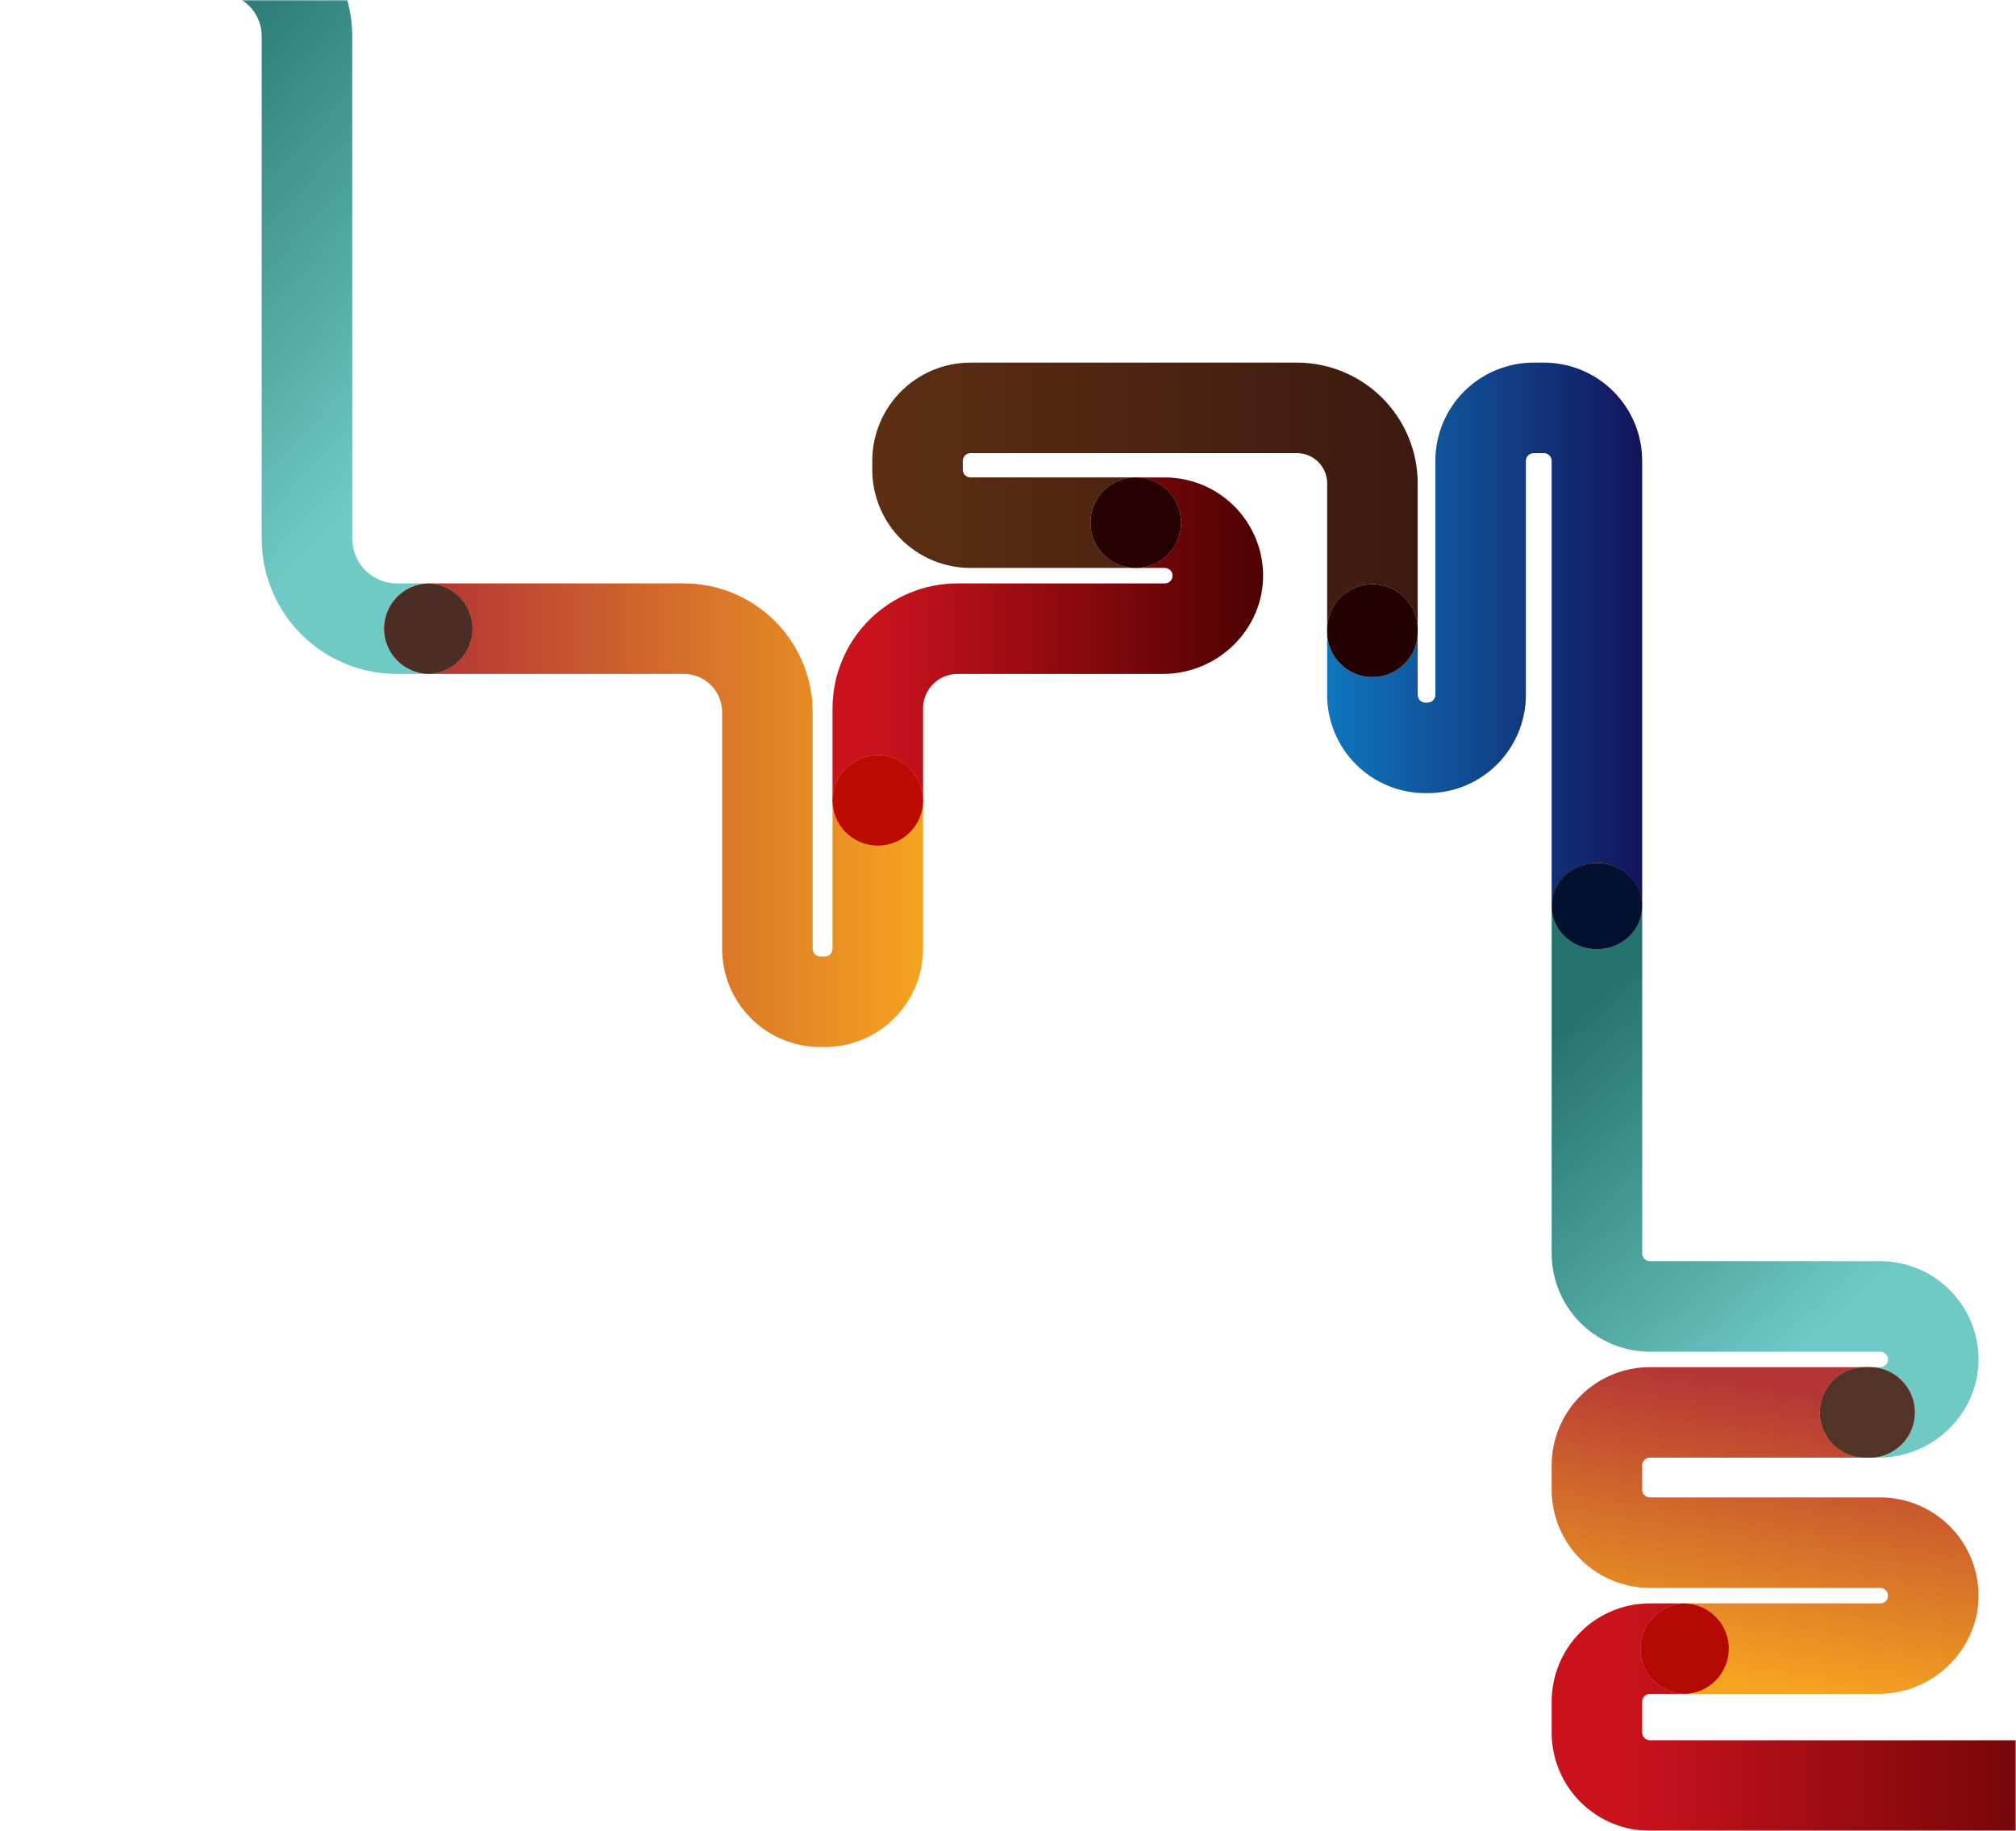 <svg width="710" height="645" viewBox="0 0 710 645" fill="none" xmlns="http://www.w3.org/2000/svg">
<mask id="mask0_756_26223" style="mask-type:alpha" maskUnits="userSpaceOnUse" x="0" y="0" width="710" height="645">
<rect width="710" height="645" fill="#D9D9D9"/>
</mask>
<g mask="url(#mask0_756_26223)">
<path d="M309.144 297.855C304.915 297.855 300.861 296.175 297.871 293.186C294.881 290.196 293.202 286.141 293.202 281.913V334.206C293.202 334.927 292.915 335.62 292.404 336.13C291.894 336.641 291.202 336.928 290.48 336.928H288.925C288.567 336.928 288.213 336.857 287.883 336.721C287.553 336.584 287.253 336.384 287 336.131C286.747 335.878 286.546 335.578 286.41 335.248C286.273 334.917 286.202 334.563 286.203 334.206V250.835C286.203 238.811 281.426 227.28 272.924 218.778C264.422 210.276 252.891 205.5 240.868 205.5H151.239C151.108 205.5 150.981 205.517 150.85 205.52C155.007 205.619 158.961 207.34 161.867 210.315C164.773 213.291 166.401 217.284 166.403 221.443C166.401 225.602 164.774 229.595 161.868 232.57C158.962 235.545 155.007 237.267 150.85 237.366C150.981 237.366 151.108 237.386 151.239 237.386H240.872C244.439 237.386 247.86 238.803 250.382 241.325C252.905 243.848 254.322 247.269 254.322 250.836V334.207C254.322 343.385 257.968 352.187 264.458 358.677C270.948 365.167 279.751 368.813 288.929 368.813H290.484C299.662 368.813 308.464 365.167 314.954 358.677C321.444 352.187 325.09 343.385 325.091 334.207V281.914C325.09 284.007 324.678 286.081 323.876 288.015C323.075 289.949 321.9 291.707 320.419 293.188C318.938 294.668 317.18 295.842 315.246 296.643C313.311 297.443 311.237 297.856 309.144 297.855Z" fill="url(#paint0_linear_756_26223)"/>
<path d="M415.936 184.115C415.936 188.343 414.256 192.398 411.266 195.387C408.277 198.377 404.222 200.056 399.994 200.057H410.164C410.798 200.048 411.416 200.256 411.914 200.647C412.413 201.039 412.763 201.589 412.905 202.207C412.989 202.603 412.984 203.014 412.889 203.409C412.794 203.803 412.613 204.172 412.358 204.487C412.103 204.803 411.78 205.057 411.414 205.232C411.048 205.408 410.648 205.499 410.242 205.5H337.222C325.547 205.5 314.35 210.138 306.095 218.394C297.84 226.649 293.202 237.846 293.202 249.521V281.913C293.202 277.685 294.881 273.63 297.871 270.64C300.861 267.65 304.916 265.971 309.144 265.971C313.372 265.971 317.427 267.65 320.417 270.64C323.406 273.63 325.086 277.685 325.086 281.913V249.521C325.086 247.927 325.4 246.349 326.009 244.876C326.619 243.404 327.513 242.066 328.64 240.939C329.766 239.812 331.104 238.918 332.577 238.308C334.049 237.698 335.627 237.384 337.221 237.384H409.627C428.991 237.384 445.173 221.538 444.842 202.176C444.672 193.108 440.954 184.467 434.485 178.11C428.016 171.753 419.312 168.187 410.242 168.176H399.993C404.221 168.176 408.275 169.855 411.265 172.844C414.255 175.833 415.935 179.887 415.936 184.115Z" fill="url(#paint1_linear_756_26223)"/>
<path d="M309.144 297.855C317.948 297.855 325.086 290.717 325.086 281.913C325.086 273.108 317.948 265.971 309.144 265.971C300.339 265.971 293.202 273.108 293.202 281.913C293.202 290.717 300.339 297.855 309.144 297.855Z" fill="#E14222"/>
<path d="M309.144 297.855C317.948 297.855 325.086 290.717 325.086 281.913C325.086 273.108 317.948 265.971 309.144 265.971C300.339 265.971 293.202 273.108 293.202 281.913C293.202 290.717 300.339 297.855 309.144 297.855Z" fill="#BD0B04"/>
<path d="M483.34 205.802C487.568 205.803 491.622 207.482 494.612 210.472C497.602 213.461 499.281 217.516 499.282 221.744V170.259C499.281 158.98 494.801 148.164 486.825 140.188C478.85 132.213 468.033 127.733 456.755 127.732H341.803C332.625 127.733 323.822 131.379 317.333 137.869C310.843 144.359 307.197 153.161 307.197 162.339V165.449C307.197 174.627 310.843 183.429 317.333 189.919C323.823 196.409 332.625 200.055 341.803 200.055H399.99C395.762 200.055 391.707 198.375 388.717 195.386C385.727 192.396 384.048 188.341 384.048 184.113C384.048 179.885 385.727 175.83 388.717 172.84C391.707 169.851 395.762 168.171 399.99 168.171H341.803C341.445 168.172 341.091 168.101 340.761 167.964C340.431 167.828 340.13 167.627 339.878 167.374C339.625 167.121 339.424 166.822 339.288 166.491C339.151 166.161 339.081 165.807 339.081 165.449V162.339C339.081 161.982 339.151 161.628 339.288 161.297C339.424 160.967 339.625 160.666 339.878 160.414C340.13 160.161 340.43 159.96 340.761 159.823C341.091 159.686 341.445 159.616 341.803 159.616H456.755C458.152 159.616 459.536 159.891 460.828 160.426C462.119 160.961 463.292 161.745 464.28 162.733C465.269 163.721 466.053 164.894 466.588 166.186C467.123 167.477 467.398 168.861 467.398 170.258V221.744C467.398 217.516 469.078 213.461 472.067 210.472C475.057 207.482 479.112 205.803 483.34 205.802Z" fill="url(#paint2_linear_756_26223)"/>
<g style="mix-blend-mode:multiply">
<path d="M399.993 200.056C408.797 200.056 415.935 192.918 415.935 184.114C415.935 175.309 408.797 168.172 399.993 168.172C391.188 168.172 384.051 175.309 384.051 184.114C384.051 192.918 391.188 200.056 399.993 200.056Z" fill="#E14222"/>
</g>
<path d="M399.993 200.056C408.797 200.056 415.935 192.918 415.935 184.114C415.935 175.309 408.797 168.172 399.993 168.172C391.188 168.172 384.051 175.309 384.051 184.114C384.051 192.918 391.188 200.056 399.993 200.056Z" fill="#260101"/>
<path d="M562.408 303.994C566.498 303.997 570.431 305.573 573.391 308.396C576.351 311.22 578.111 315.073 578.308 319.159C578.32 318.899 578.347 318.643 578.347 318.381V162.339C578.347 153.161 574.701 144.358 568.211 137.868C561.721 131.378 552.918 127.732 543.74 127.732H540.112C530.933 127.732 522.131 131.378 515.641 137.868C509.151 144.358 505.505 153.161 505.505 162.339V244.773C505.505 245.495 505.218 246.187 504.708 246.698C504.197 247.208 503.505 247.495 502.783 247.495H502.005C501.647 247.495 501.293 247.425 500.963 247.288C500.633 247.151 500.333 246.951 500.08 246.698C499.827 246.445 499.626 246.145 499.49 245.815C499.353 245.485 499.283 245.13 499.283 244.773V222.522C499.283 226.75 497.603 230.805 494.614 233.795C491.624 236.785 487.569 238.464 483.341 238.464C479.113 238.464 475.058 236.785 472.068 233.795C469.078 230.805 467.399 226.75 467.399 222.522V244.773C467.399 253.951 471.045 262.753 477.535 269.243C484.025 275.733 492.828 279.379 502.006 279.379H502.784C511.962 279.379 520.764 275.733 527.254 269.243C533.744 262.753 537.391 253.951 537.391 244.773V162.339C537.391 161.982 537.461 161.628 537.598 161.297C537.734 160.967 537.935 160.666 538.188 160.414C538.441 160.161 538.741 159.96 539.071 159.823C539.401 159.686 539.755 159.616 540.113 159.616H543.741C544.099 159.616 544.452 159.686 544.783 159.823C545.113 159.96 545.413 160.161 545.666 160.414C545.919 160.666 546.119 160.967 546.256 161.297C546.393 161.628 546.463 161.982 546.463 162.339V318.381C546.463 318.644 546.489 318.9 546.503 319.159C546.699 315.072 548.46 311.218 551.421 308.395C554.382 305.571 558.317 303.996 562.408 303.994Z" fill="url(#paint3_linear_756_26223)"/>
<g style="mix-blend-mode:multiply">
<path d="M483.342 238.467C487.57 238.467 491.625 236.787 494.614 233.797C497.604 230.808 499.284 226.753 499.284 222.525V221.747C499.284 217.519 497.604 213.464 494.614 210.475C491.625 207.485 487.57 205.805 483.342 205.805C479.114 205.805 475.059 207.485 472.069 210.475C469.08 213.464 467.4 217.519 467.4 221.747V222.525C467.4 226.753 469.079 230.808 472.069 233.797C475.059 236.787 479.114 238.467 483.342 238.467Z" fill="#E14222"/>
</g>
<path d="M483.342 238.467C487.57 238.467 491.625 236.787 494.614 233.797C497.604 230.808 499.284 226.753 499.284 222.525V221.747C499.284 217.519 497.604 213.464 494.614 210.475C491.625 207.485 487.57 205.805 483.342 205.805C479.114 205.805 475.059 207.485 472.069 210.475C469.08 213.464 467.4 217.519 467.4 221.747V222.525C467.4 226.753 469.079 230.808 472.069 233.797C475.059 236.787 479.114 238.467 483.342 238.467Z" fill="#220101"/>
<path d="M674.37 497.518C674.37 501.746 672.69 505.801 669.7 508.791C666.711 511.781 662.656 513.46 658.428 513.46H661.596C680.96 513.46 697.142 497.614 696.811 478.252C696.643 469.183 692.925 460.542 686.456 454.184C679.986 447.826 671.282 444.258 662.211 444.247H581.073C580.351 444.247 579.659 443.96 579.148 443.45C578.638 442.939 578.351 442.247 578.351 441.525V319.938C578.351 319.675 578.325 319.419 578.312 319.16C578.115 323.246 576.355 327.099 573.395 329.922C570.435 332.746 566.502 334.322 562.412 334.325C558.321 334.322 554.389 332.746 551.428 329.923C548.468 327.1 546.708 323.246 546.512 319.16C546.499 319.419 546.472 319.675 546.472 319.938V441.525C546.472 450.703 550.118 459.505 556.608 465.995C563.098 472.485 571.901 476.131 581.079 476.131H662.138C662.772 476.122 663.389 476.33 663.888 476.722C664.387 477.113 664.737 477.663 664.879 478.281C664.963 478.678 664.958 479.089 664.863 479.483C664.768 479.878 664.587 480.247 664.332 480.562C664.076 480.878 663.754 481.132 663.388 481.307C663.022 481.482 662.622 481.574 662.216 481.574H658.434C662.661 481.576 666.715 483.256 669.703 486.246C672.692 489.236 674.37 493.291 674.37 497.518Z" fill="url(#paint4_linear_756_26223)"/>
<g style="mix-blend-mode:multiply">
<path d="M562.407 334.324C571.19 334.324 578.31 327.535 578.31 319.159C578.31 310.784 571.19 303.994 562.407 303.994C553.624 303.994 546.504 310.784 546.504 319.159C546.504 327.535 553.624 334.324 562.407 334.324Z" fill="#E14222"/>
</g>
<path d="M562.407 334.324C571.19 334.324 578.31 327.535 578.31 319.159C578.31 310.784 571.19 303.994 562.407 303.994C553.624 303.994 546.504 310.784 546.504 319.159C546.504 327.535 553.624 334.324 562.407 334.324Z" fill="#02112F"/>
<path d="M608.839 580.73C608.837 584.889 607.21 588.882 604.303 591.857C601.397 594.832 597.443 596.553 593.285 596.652C593.416 596.652 593.543 596.672 593.674 596.672H661.594C680.958 596.672 697.14 580.826 696.809 561.464C696.641 552.395 692.923 543.753 686.454 537.395C679.984 531.037 671.279 527.47 662.209 527.459H581.071C580.713 527.459 580.359 527.389 580.029 527.252C579.699 527.115 579.399 526.914 579.146 526.662C578.893 526.409 578.693 526.109 578.556 525.779C578.419 525.449 578.349 525.094 578.349 524.737V516.182C578.349 515.825 578.419 515.47 578.556 515.14C578.693 514.81 578.893 514.51 579.146 514.257C579.399 514.005 579.699 513.804 580.029 513.667C580.359 513.53 580.713 513.46 581.071 513.46H656.871C652.643 513.46 648.588 511.78 645.598 508.791C642.608 505.801 640.929 501.746 640.929 497.518C640.929 493.29 642.608 489.235 645.598 486.245C648.588 483.255 652.643 481.576 656.871 481.576H581.071C571.893 481.576 563.09 485.222 556.6 491.712C550.11 498.202 546.464 507.004 546.464 516.182V524.737C546.464 533.915 550.11 542.717 556.6 549.207C563.09 555.697 571.893 559.343 581.071 559.343H662.13C662.764 559.334 663.381 559.542 663.88 559.934C664.379 560.325 664.729 560.875 664.871 561.493C664.955 561.89 664.95 562.301 664.855 562.695C664.761 563.09 664.579 563.459 664.324 563.774C664.069 564.09 663.746 564.345 663.38 564.52C663.014 564.695 662.614 564.786 662.208 564.787H593.674C593.543 564.787 593.416 564.803 593.285 564.807C597.443 564.906 601.397 566.627 604.303 569.602C607.21 572.577 608.837 576.571 608.839 580.73Z" fill="url(#paint5_linear_756_26223)"/>
<g style="mix-blend-mode:multiply">
<path d="M640.933 497.52C640.933 501.748 642.612 505.803 645.602 508.792C648.592 511.782 652.647 513.462 656.875 513.462H658.43C662.658 513.462 666.713 511.782 669.702 508.792C672.692 505.803 674.372 501.748 674.372 497.52C674.372 493.292 672.692 489.237 669.702 486.247C666.713 483.257 662.658 481.578 658.43 481.578H656.875C652.647 481.578 648.592 483.257 645.602 486.247C642.612 489.237 640.933 493.292 640.933 497.52Z" fill="#E14222"/>
</g>
<path d="M640.933 497.52C640.933 501.748 642.612 505.803 645.602 508.792C648.592 511.782 652.647 513.462 656.875 513.462H658.43C662.658 513.462 666.713 511.782 669.702 508.792C672.692 505.803 674.372 501.748 674.372 497.52C674.372 493.292 672.692 489.237 669.702 486.247C666.713 483.257 662.658 481.578 658.43 481.578H656.875C652.647 481.578 648.592 483.257 645.602 486.247C642.612 489.237 640.933 493.292 640.933 497.52Z" fill="#513327"/>
<path d="M766.348 628.944C766.348 624.716 768.027 620.662 771.017 617.672C774.007 614.682 778.062 613.002 782.29 613.002H581.071C580.349 613.002 579.656 612.716 579.146 612.205C578.636 611.695 578.349 611.002 578.349 610.28V599.393C578.349 598.671 578.636 597.978 579.146 597.468C579.656 596.957 580.349 596.67 581.071 596.67H592.897C593.028 596.67 593.155 596.653 593.286 596.65C589.128 596.551 585.174 594.83 582.268 591.855C579.362 588.881 577.735 584.887 577.733 580.729C577.734 576.57 579.362 572.576 582.268 569.601C585.174 566.625 589.128 564.904 593.286 564.805C593.155 564.805 593.029 564.785 592.897 564.785H581.071C571.893 564.785 563.09 568.432 556.6 574.921C550.11 581.411 546.464 590.213 546.464 599.392V610.279C546.464 619.457 550.11 628.26 556.6 634.75C563.09 641.239 571.893 644.885 581.071 644.885H782.29C778.062 644.885 774.007 643.206 771.018 640.216C768.028 637.227 766.348 633.172 766.348 628.944Z" fill="url(#paint6_linear_756_26223)"/>
<g style="mix-blend-mode:multiply">
<path d="M577.733 580.729C577.735 584.888 579.362 588.881 582.268 591.856C585.174 594.831 589.128 596.552 593.286 596.651C597.444 596.553 601.398 594.832 604.304 591.857C607.211 588.882 608.838 584.889 608.84 580.729C608.838 576.57 607.211 572.577 604.304 569.602C601.398 566.626 597.444 564.906 593.286 564.807C589.128 564.906 585.174 566.627 582.268 569.602C579.362 572.577 577.734 576.571 577.733 580.729Z" fill="#E14222"/>
</g>
<path d="M577.733 580.729C577.735 584.888 579.362 588.881 582.268 591.856C585.174 594.831 589.128 596.552 593.286 596.651C597.444 596.553 601.398 594.832 604.304 591.857C607.211 588.882 608.838 584.889 608.84 580.729C608.838 576.57 607.211 572.577 604.304 569.602C601.398 566.626 597.444 564.906 593.286 564.807C589.128 564.906 585.174 566.627 582.268 569.602C579.362 572.577 577.734 576.571 577.733 580.729Z" fill="#B50A03"/>
<path d="M135.293 221.442C135.294 217.283 136.922 213.29 139.828 210.315C142.734 207.34 146.688 205.619 150.846 205.52C150.715 205.52 150.588 205.5 150.457 205.5H139.757C135.593 205.5 131.6 203.845 128.655 200.901C125.711 197.957 124.057 193.963 124.057 189.799V12.725C124.057 0.28 119.113 -11.655 110.313 -20.455C101.513 -29.254 89.578 -34.197 77.134 -34.197H-1.436C2.792 -34.197 6.847 -32.518 9.836 -29.528C12.826 -26.539 14.506 -22.483 14.506 -18.255C14.506 -14.027 12.826 -9.973 9.836 -6.983C6.847 -3.993 2.792 -2.313 -1.436 -2.313H77.134C81.122 -2.313 84.947 -0.729 87.767 2.091C90.588 4.911 92.172 8.736 92.172 12.725V189.803C92.172 202.423 97.185 214.525 106.109 223.449C115.032 232.372 127.135 237.386 139.755 237.386H150.455C150.586 237.386 150.713 237.37 150.844 237.366C146.686 237.266 142.733 235.544 139.827 232.569C136.922 229.594 135.294 225.601 135.293 221.442Z" fill="url(#paint7_linear_756_26223)"/>
<path d="M166.4 221.442C166.398 217.283 164.771 213.29 161.865 210.315C158.959 207.34 155.004 205.619 150.847 205.52C146.689 205.618 142.734 207.339 139.828 210.314C136.922 213.29 135.294 217.283 135.293 221.442C135.294 225.601 136.922 229.595 139.828 232.57C142.734 235.546 146.689 237.266 150.847 237.365C155.004 237.266 158.959 235.545 161.865 232.57C164.771 229.595 166.398 225.601 166.4 221.442Z" fill="#E14222"/>
<path d="M166.4 221.442C166.398 217.283 164.771 213.29 161.865 210.315C158.959 207.34 155.004 205.619 150.847 205.52C146.689 205.618 142.734 207.339 139.828 210.314C136.922 213.29 135.294 217.283 135.293 221.442C135.294 225.601 136.922 229.595 139.828 232.57C142.734 235.546 146.689 237.266 150.847 237.365C155.004 237.266 158.959 235.545 161.865 232.57C164.771 229.595 166.398 225.601 166.4 221.442Z" fill="#4B2D26"/>
</g>
<defs>
<linearGradient id="paint0_linear_756_26223" x1="150.85" y1="287.156" x2="325.091" y2="287.156" gradientUnits="userSpaceOnUse">
<stop stop-color="#B33535"/>
<stop offset="1" stop-color="#F5A420"/>
</linearGradient>
<linearGradient id="paint1_linear_756_26223" x1="293.202" y1="225.044" x2="444.847" y2="225.044" gradientUnits="userSpaceOnUse">
<stop offset="0.105" stop-color="#CA121C"/>
<stop offset="1" stop-color="#4C0101"/>
</linearGradient>
<linearGradient id="paint2_linear_756_26223" x1="307.197" y1="174.738" x2="499.282" y2="174.738" gradientUnits="userSpaceOnUse">
<stop stop-color="#5D2E12"/>
<stop offset="1" stop-color="#3C1A10"/>
</linearGradient>
<linearGradient id="paint3_linear_756_26223" x1="467.399" y1="223.446" x2="578.347" y2="223.446" gradientUnits="userSpaceOnUse">
<stop stop-color="#0F76BD"/>
<stop offset="1" stop-color="#12145B"/>
</linearGradient>
<linearGradient id="paint4_linear_756_26223" x1="632.318" y1="480.235" x2="537.745" y2="374.143" gradientUnits="userSpaceOnUse">
<stop offset="0.006" stop-color="#6FCAC5"/>
<stop offset="1" stop-color="#24736E"/>
</linearGradient>
<linearGradient id="paint5_linear_756_26223" x1="635.471" y1="489.518" x2="618.512" y2="593.138" gradientUnits="userSpaceOnUse">
<stop stop-color="#B33535"/>
<stop offset="1" stop-color="#F5A420"/>
</linearGradient>
<linearGradient id="paint6_linear_756_26223" x1="546.464" y1="604.835" x2="782.29" y2="604.835" gradientUnits="userSpaceOnUse">
<stop offset="0.105" stop-color="#CA121C"/>
<stop offset="1" stop-color="#4C0101"/>
</linearGradient>
<linearGradient id="paint7_linear_756_26223" x1="121.608" y1="184.427" x2="-1.198" y2="72.827" gradientUnits="userSpaceOnUse">
<stop offset="0.006" stop-color="#6FCAC5"/>
<stop offset="1" stop-color="#24736E"/>
</linearGradient>
</defs>
</svg>
